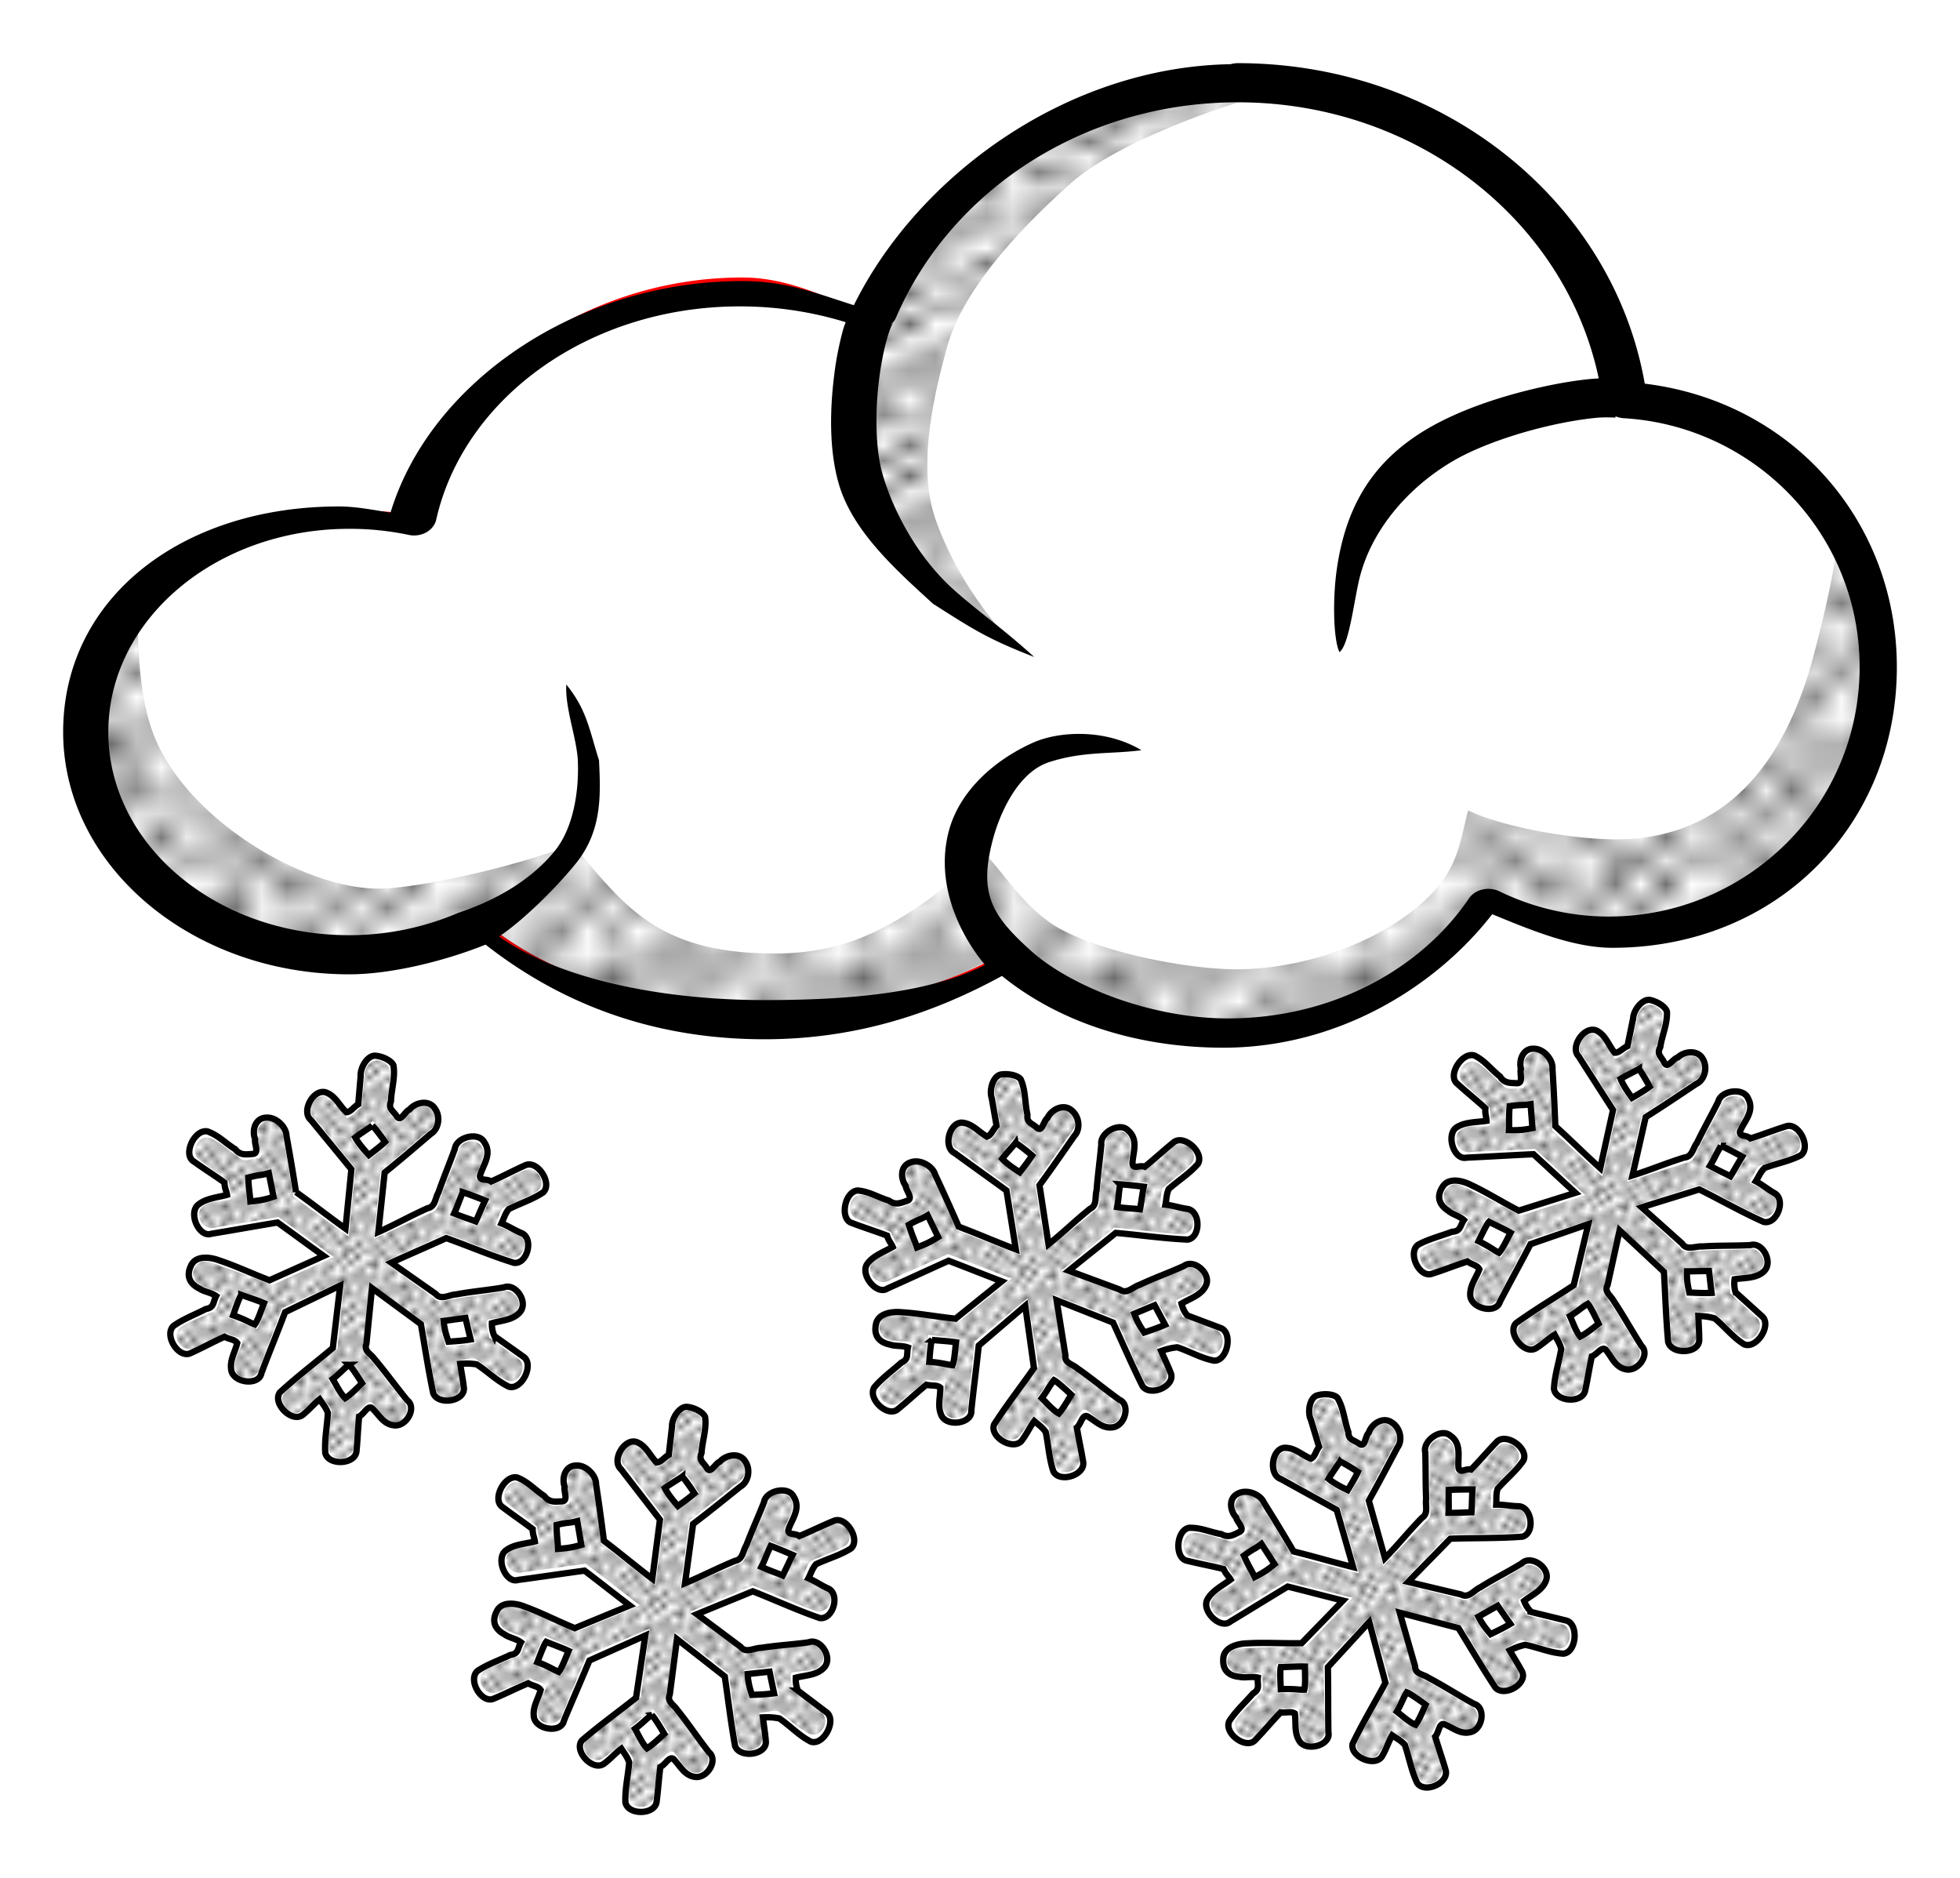 <svg xmlns="http://www.w3.org/2000/svg" xmlns:xlink="http://www.w3.org/1999/xlink" width="117.299" height="112.389" viewBox="0 0 109.968 105.365"><defs><pattern xlink:href="#c" id="j" patternTransform="matrix(.348 0 0 .348 -8.485 933.38)"/><pattern xlink:href="#a" id="h" patternTransform="matrix(.348 0 0 .348 -8.485 933.38)"/><pattern xlink:href="#a" id="f" patternTransform="matrix(1.407 0 0 1.314 -184.023 945.333)"/><pattern id="a" patternTransform="scale(10)" height="10" width="10" patternUnits="userSpaceOnUse"><circle r=".45" cy=".81" cx="2.567"/><circle r=".45" cy="2.33" cx="3.048"/><circle r=".45" cy="2.415" cx="4.418"/><circle r=".45" cy="3.029" cx="1.844"/><circle r=".45" cy="1.363" cx="6.08"/><circle r=".45" cy="4.413" cx="5.819"/><circle r=".45" cy="4.048" cx="4.305"/><circle r=".45" cy="3.045" cx="5.541"/><circle r=".45" cy="5.527" cx="4.785"/><circle r=".45" cy="5.184" cx="2.667"/><circle r=".45" cy="1.448" cx="7.965"/><circle r=".45" cy="5.049" cx="7.047"/><circle r=".45" cy=".895" cx="4.34"/><circle r=".45" cy=".34" cx="7.125"/><circle r=".45" cy="1.049" cx="9.553"/><circle r=".45" cy="2.689" cx="7.006"/><circle r=".45" cy="2.689" cx="8.909"/><circle r=".45" cy="4.407" cx="9.315"/><circle r=".45" cy="3.87" cx="7.82"/><circle r=".45" cy="5.948" cx="8.27"/><circle r=".45" cy="7.428" cx="7.973"/><circle r=".45" cy="8.072" cx="9.342"/><circle r=".45" cy="9.315" cx="8.206"/><circle r=".45" cy="9.475" cx="9.682"/><circle r=".45" cy="6.186" cx="9.688"/><circle r=".45" cy="6.296" cx="3.379"/><circle r=".45" cy="8.204" cx="2.871"/><circle r=".45" cy="8.719" cx="4.59"/><circle r=".45" cy="9.671" cx="3.181"/><circle r=".45" cy="7.315" cx="5.734"/><circle r=".45" cy="6.513" cx="6.707"/><circle r=".45" cy="9.67" cx="5.73"/><circle r=".45" cy="8.373" cx="6.535"/><circle r=".45" cy="7.154" cx="4.37"/><circle r=".45" cy="7.25" cx=".622"/><circle r=".45" cy="5.679" cx=".831"/><circle r=".45" cy="8.519" cx="1.257"/><circle r=".45" cy="6.877" cx="1.989"/><circle r=".45" cy="3.181" cx=".374"/><circle r=".45" cy="1.664" cx="1.166"/><circle r=".45" cy=".093" cx="1.151"/><circle r=".45" cy="10.093" cx="1.151"/><circle r=".45" cy="4.451" cx="1.302"/><circle r=".45" cy="3.763" cx="3.047"/></pattern><pattern xlink:href="#b" id="i" patternTransform="matrix(.348 0 0 .348 -8.485 933.38)"/><pattern id="b" patternTransform="scale(10)" height="10" width="10" patternUnits="userSpaceOnUse"><circle r=".45" cy=".81" cx="2.567"/><circle r=".45" cy="2.33" cx="3.048"/><circle r=".45" cy="2.415" cx="4.418"/><circle r=".45" cy="3.029" cx="1.844"/><circle r=".45" cy="1.363" cx="6.08"/><circle r=".45" cy="4.413" cx="5.819"/><circle r=".45" cy="4.048" cx="4.305"/><circle r=".45" cy="3.045" cx="5.541"/><circle r=".45" cy="5.527" cx="4.785"/><circle r=".45" cy="5.184" cx="2.667"/><circle r=".45" cy="1.448" cx="7.965"/><circle r=".45" cy="5.049" cx="7.047"/><circle r=".45" cy=".895" cx="4.34"/><circle r=".45" cy=".34" cx="7.125"/><circle r=".45" cy="1.049" cx="9.553"/><circle r=".45" cy="2.689" cx="7.006"/><circle r=".45" cy="2.689" cx="8.909"/><circle r=".45" cy="4.407" cx="9.315"/><circle r=".45" cy="3.87" cx="7.82"/><circle r=".45" cy="5.948" cx="8.27"/><circle r=".45" cy="7.428" cx="7.973"/><circle r=".45" cy="8.072" cx="9.342"/><circle r=".45" cy="9.315" cx="8.206"/><circle r=".45" cy="9.475" cx="9.682"/><circle r=".45" cy="6.186" cx="9.688"/><circle r=".45" cy="6.296" cx="3.379"/><circle r=".45" cy="8.204" cx="2.871"/><circle r=".45" cy="8.719" cx="4.59"/><circle r=".45" cy="9.671" cx="3.181"/><circle r=".45" cy="7.315" cx="5.734"/><circle r=".45" cy="6.513" cx="6.707"/><circle r=".45" cy="9.67" cx="5.73"/><circle r=".45" cy="8.373" cx="6.535"/><circle r=".45" cy="7.154" cx="4.37"/><circle r=".45" cy="7.25" cx=".622"/><circle r=".45" cy="5.679" cx=".831"/><circle r=".45" cy="8.519" cx="1.257"/><circle r=".45" cy="6.877" cx="1.989"/><circle r=".45" cy="3.181" cx=".374"/><circle r=".45" cy="1.664" cx="1.166"/><circle r=".45" cy=".093" cx="1.151"/><circle r=".45" cy="10.093" cx="1.151"/><circle r=".45" cy="4.451" cx="1.302"/><circle r=".45" cy="3.763" cx="3.047"/></pattern><pattern xlink:href="#a" id="g" patternTransform="matrix(1.439 0 0 .852 -2.5 940.219)"/><pattern id="c" patternTransform="scale(10)" height="10" width="10" patternUnits="userSpaceOnUse"><circle r=".45" cy=".81" cx="2.567"/><circle r=".45" cy="2.33" cx="3.048"/><circle r=".45" cy="2.415" cx="4.418"/><circle r=".45" cy="3.029" cx="1.844"/><circle r=".45" cy="1.363" cx="6.08"/><circle r=".45" cy="4.413" cx="5.819"/><circle r=".45" cy="4.048" cx="4.305"/><circle r=".45" cy="3.045" cx="5.541"/><circle r=".45" cy="5.527" cx="4.785"/><circle r=".45" cy="5.184" cx="2.667"/><circle r=".45" cy="1.448" cx="7.965"/><circle r=".45" cy="5.049" cx="7.047"/><circle r=".45" cy=".895" cx="4.34"/><circle r=".45" cy=".34" cx="7.125"/><circle r=".45" cy="1.049" cx="9.553"/><circle r=".45" cy="2.689" cx="7.006"/><circle r=".45" cy="2.689" cx="8.909"/><circle r=".45" cy="4.407" cx="9.315"/><circle r=".45" cy="3.87" cx="7.82"/><circle r=".45" cy="5.948" cx="8.27"/><circle r=".45" cy="7.428" cx="7.973"/><circle r=".45" cy="8.072" cx="9.342"/><circle r=".45" cy="9.315" cx="8.206"/><circle r=".45" cy="9.475" cx="9.682"/><circle r=".45" cy="6.186" cx="9.688"/><circle r=".45" cy="6.296" cx="3.379"/><circle r=".45" cy="8.204" cx="2.871"/><circle r=".45" cy="8.719" cx="4.59"/><circle r=".45" cy="9.671" cx="3.181"/><circle r=".45" cy="7.315" cx="5.734"/><circle r=".45" cy="6.513" cx="6.707"/><circle r=".45" cy="9.67" cx="5.73"/><circle r=".45" cy="8.373" cx="6.535"/><circle r=".45" cy="7.154" cx="4.37"/><circle r=".45" cy="7.25" cx=".622"/><circle r=".45" cy="5.679" cx=".831"/><circle r=".45" cy="8.519" cx="1.257"/><circle r=".45" cy="6.877" cx="1.989"/><circle r=".45" cy="3.181" cx=".374"/><circle r=".45" cy="1.664" cx="1.166"/><circle r=".45" cy=".093" cx="1.151"/><circle r=".45" cy="10.093" cx="1.151"/><circle r=".45" cy="4.451" cx="1.302"/><circle r=".45" cy="3.763" cx="3.047"/></pattern><pattern xlink:href="#d" id="k" patternTransform="matrix(.348 0 0 .348 -8.485 933.38)"/><pattern id="d" patternTransform="scale(10)" height="10" width="10" patternUnits="userSpaceOnUse"><circle r=".45" cy=".81" cx="2.567"/><circle r=".45" cy="2.33" cx="3.048"/><circle r=".45" cy="2.415" cx="4.418"/><circle r=".45" cy="3.029" cx="1.844"/><circle r=".45" cy="1.363" cx="6.08"/><circle r=".45" cy="4.413" cx="5.819"/><circle r=".45" cy="4.048" cx="4.305"/><circle r=".45" cy="3.045" cx="5.541"/><circle r=".45" cy="5.527" cx="4.785"/><circle r=".45" cy="5.184" cx="2.667"/><circle r=".45" cy="1.448" cx="7.965"/><circle r=".45" cy="5.049" cx="7.047"/><circle r=".45" cy=".895" cx="4.34"/><circle r=".45" cy=".34" cx="7.125"/><circle r=".45" cy="1.049" cx="9.553"/><circle r=".45" cy="2.689" cx="7.006"/><circle r=".45" cy="2.689" cx="8.909"/><circle r=".45" cy="4.407" cx="9.315"/><circle r=".45" cy="3.87" cx="7.82"/><circle r=".45" cy="5.948" cx="8.27"/><circle r=".45" cy="7.428" cx="7.973"/><circle r=".45" cy="8.072" cx="9.342"/><circle r=".45" cy="9.315" cx="8.206"/><circle r=".45" cy="9.475" cx="9.682"/><circle r=".45" cy="6.186" cx="9.688"/><circle r=".45" cy="6.296" cx="3.379"/><circle r=".45" cy="8.204" cx="2.871"/><circle r=".45" cy="8.719" cx="4.59"/><circle r=".45" cy="9.671" cx="3.181"/><circle r=".45" cy="7.315" cx="5.734"/><circle r=".45" cy="6.513" cx="6.707"/><circle r=".45" cy="9.67" cx="5.73"/><circle r=".45" cy="8.373" cx="6.535"/><circle r=".45" cy="7.154" cx="4.37"/><circle r=".45" cy="7.25" cx=".622"/><circle r=".45" cy="5.679" cx=".831"/><circle r=".45" cy="8.519" cx="1.257"/><circle r=".45" cy="6.877" cx="1.989"/><circle r=".45" cy="3.181" cx=".374"/><circle r=".45" cy="1.664" cx="1.166"/><circle r=".45" cy=".093" cx="1.151"/><circle r=".45" cy="10.093" cx="1.151"/><circle r=".45" cy="4.451" cx="1.302"/><circle r=".45" cy="3.763" cx="3.047"/></pattern><pattern xlink:href="#e" id="l" patternTransform="matrix(.348 0 0 .348 -8.485 933.38)"/><pattern id="e" patternTransform="scale(10)" height="10" width="10" patternUnits="userSpaceOnUse"><circle r=".45" cy=".81" cx="2.567"/><circle r=".45" cy="2.33" cx="3.048"/><circle r=".45" cy="2.415" cx="4.418"/><circle r=".45" cy="3.029" cx="1.844"/><circle r=".45" cy="1.363" cx="6.08"/><circle r=".45" cy="4.413" cx="5.819"/><circle r=".45" cy="4.048" cx="4.305"/><circle r=".45" cy="3.045" cx="5.541"/><circle r=".45" cy="5.527" cx="4.785"/><circle r=".45" cy="5.184" cx="2.667"/><circle r=".45" cy="1.448" cx="7.965"/><circle r=".45" cy="5.049" cx="7.047"/><circle r=".45" cy=".895" cx="4.34"/><circle r=".45" cy=".34" cx="7.125"/><circle r=".45" cy="1.049" cx="9.553"/><circle r=".45" cy="2.689" cx="7.006"/><circle r=".45" cy="2.689" cx="8.909"/><circle r=".45" cy="4.407" cx="9.315"/><circle r=".45" cy="3.87" cx="7.82"/><circle r=".45" cy="5.948" cx="8.27"/><circle r=".45" cy="7.428" cx="7.973"/><circle r=".45" cy="8.072" cx="9.342"/><circle r=".45" cy="9.315" cx="8.206"/><circle r=".45" cy="9.475" cx="9.682"/><circle r=".45" cy="6.186" cx="9.688"/><circle r=".45" cy="6.296" cx="3.379"/><circle r=".45" cy="8.204" cx="2.871"/><circle r=".45" cy="8.719" cx="4.59"/><circle r=".45" cy="9.671" cx="3.181"/><circle r=".45" cy="7.315" cx="5.734"/><circle r=".45" cy="6.513" cx="6.707"/><circle r=".45" cy="9.67" cx="5.73"/><circle r=".45" cy="8.373" cx="6.535"/><circle r=".45" cy="7.154" cx="4.37"/><circle r=".45" cy="7.25" cx=".622"/><circle r=".45" cy="5.679" cx=".831"/><circle r=".45" cy="8.519" cx="1.257"/><circle r=".45" cy="6.877" cx="1.989"/><circle r=".45" cy="3.181" cx=".374"/><circle r=".45" cy="1.664" cx="1.166"/><circle r=".45" cy=".093" cx="1.151"/><circle r=".45" cy="10.093" cx="1.151"/><circle r=".45" cy="4.451" cx="1.302"/><circle r=".45" cy="3.763" cx="3.047"/></pattern></defs><g stroke-width="3.188" fill="none" stroke="#000"><path d="M19.608 1051.142v24.643" transform="matrix(.443 0 0 .446 56.633 -448.866)"/><path transform="scale(.443 .446) rotate(45 1278.952 -349.062)" style="marker:none" color="#000" overflow="visible" stroke-linecap="round" d="M753.16 725.431h4.539v4.539h-4.539z"/><path d="M19.608 1040.428v5.357M25.877 1045.587l-3.788 3.788M13.25 1045.587l3.787 3.788" stroke-linecap="round" transform="matrix(.443 0 0 .446 56.633 -448.866)"/><path transform="scale(.443 -.446) rotate(45 -1151.18 657.531)" style="marker:none" color="#000" overflow="visible" stroke-linecap="round" d="M-751.496-779.289h4.539v4.539h-4.539z"/><path d="M19.652 1087.522v-5.357M25.921 1082.363l-3.788-3.788M13.294 1082.363l3.788-3.788" stroke-linecap="round" transform="matrix(.443 0 0 .446 56.633 -448.866)"/><path d="M8.46 1057.54l21.342 12.32" transform="matrix(.443 0 0 .446 56.633 -448.866)"/><path transform="scale(.443 .446) rotate(-15 -3759.032 -988.56)" style="marker:none" color="#000" overflow="visible" stroke-linecap="round" d="M-269.513 1019.72h4.539v4.539h-4.539z"/><path d="M-.818 1052.182l4.64 2.679M6.785 1049.333l1.386 5.174M.47 1060.268l5.175-1.386" stroke-linecap="round" transform="matrix(.443 0 0 .446 56.633 -448.866)"/><path transform="scale(-.443 .446) rotate(-75 -719.795 -420.039)" style="marker:none" color="#000" overflow="visible" stroke-linecap="round" d="M-1045.785 243.385h4.539v4.539h-4.539z"/><path d="M39.989 1075.69l-4.64-2.678M38.655 1067.682l-5.174 1.386M32.342 1078.618l-1.387-5.175" stroke-linecap="round" transform="matrix(.443 0 0 .446 56.633 -448.866)"/><path d="M30.71 1057.54L9.37 1069.86" transform="matrix(.443 0 0 .446 56.633 -448.866)"/><path transform="scale(-.443 .446) rotate(-15 -3886.804 -18.034)" style="marker:none" color="#000" overflow="visible" stroke-linecap="round" d="M-307.349 1009.582h4.539v4.539h-4.539z"/><path d="M39.989 1052.182l-4.64 2.679M32.386 1049.333L31 1054.507M38.7 1060.268l-5.175-1.386" stroke-linecap="round" transform="matrix(.443 0 0 .446 56.633 -448.866)"/><path transform="scale(.443 .446) rotate(-75 -592.023 -586.555)" style="marker:none" color="#000" overflow="visible" stroke-linecap="round" d="M-1035.647 281.221h4.539v4.539h-4.539z"/><path d="M-.818 1075.69l4.64-2.678M.516 1067.682l5.174 1.386M6.83 1078.618l1.386-5.175" stroke-linecap="round" transform="matrix(.443 0 0 .446 56.633 -448.866)"/></g><path d="M79.754 952.035c-6.465 0-12.249 4.905-14.5 10.956-1.617-.708-3.16-1.717-5.043-1.717-6.35 0-11.888 4.837-13.043 10.748-.814-.2-1.54-.175-2.418-.175-5.715 0-10.217 4.012-10.217 9.578s4.628 10.082 10.343 10.082c1.797 0 3.492-.45 4.965-1.235 2.541 2.526 6.671 4.174 11.333 4.174 3.754 0 7.156-1.068 9.668-2.803a11.794 11.794 0 008.528 3.632c4.347 0 8.148-2.352 10.218-5.863a9.691 9.691 0 004.731 1.251c5.926 0 10.728-5.452 10.728-12.178 0-6.477-4.459-11.765-10.081-12.148-.953-8.067-7.402-14.303-15.211-14.303z" fill="#fff" stroke="red" stroke-width=".266" stroke-linecap="round" stroke-linejoin="round" transform="matrix(1.429 0 0 1.239 -44.392 -1175.287)"/><path d="M69.45 3.543c-.138 0-.275.02-.405.058-9.201.152-17.55 6.267-21.139 13.52-2.184-.696-3.81-1.354-6.263-1.354-9.24 0-17.514 5.669-19.732 12.989-.93-.14-1.922-.346-2.892-.346-8.835 0-15.476 5.146-15.476 12.653 0 7.506 7.215 13.593 16.05 13.593 2.473 0 5.554-.818 7.65-1.666 3.942 3.086 9.04 5.309 15.648 5.309 5.254 0 9.588-1.513 13.325-3.552 3.255 2.634 7.645 4.025 12.429 4.025 6.272 0 11.796-3.272 15.078-7.487 1.963.8 4.471 1.883 6.737 1.883 9.247 0 15.965-6.89 15.965-15.748 0-8.183-5.883-14.894-14.144-15.898C90.51 11.372 81.011 3.543 69.45 3.543zm0 2.196c10.015 0 18.387 6.628 20.249 15.488-.153.013-.287.015-.455.032-.831.08-1.805.24-2.845.474-2.08.468-4.41 1.215-6.262 2.292-3.2 1.862-4.623 4.471-5.123 7.829-.256 1.716-.207 4.012.137 4.727.546-.39.818-2.903 1.128-4.152.69-2.782 2.813-5.153 5.268-6.581 1.467-.854 3.612-1.568 5.489-1.99.938-.211 1.814-.35 2.49-.416.676-.066 1.237.01 1.103-.03l.022-.055c.144.06.299.095.458.104 7.294.43 13.227 6.435 13.227 13.959 0 7.813-6.374 13.995-14.068 13.995-2.196 0-4.281-.513-6.144-1.414-.601-.29-1.36-.112-1.709.402-2.74 4.03-7.757 6.727-13.515 6.727-4.433 0-8.929-1.868-11.08-3.815-2.153-1.946-2.92-3.15-2.12-6.199.358-1.364 1.35-3.776 3.168-4.364 1.915-.618 3.394-.438 5.173-.666-2.007-1.213-4.623-1.077-6.08-.425-2.212.99-4.147 2.75-4.729 4.969-.808 3.078.743 5.961 2.033 7.499-3.222 1.63-7.82 1.972-12.374 1.972-5.711 0-11.494-1.156-14.895-3.563 1.177-.775 3.002-2.493 4.291-4.073 1.514-1.854 1.412-3.885 1.322-5.815-.55-1.74-.692-2.848-1.836-4.25-.074 1.326.573 2.97.646 4.23.073 1.555-.18 3.742-1.304 5.12-2.04 2.499-5.228 3.37-5.474 3.488a15.538 15.538 0 01-6.048 1.223c-7.5 0-13.515-5.109-13.515-11.398 0-6.29 6.014-11.398 13.515-11.398a16 16 0 013.337.341c.701.15 1.404-.24 1.544-.854 1.535-6.809 8.557-11.965 17.04-11.965 2.094 0 4.086.318 5.933.886-.042.127-.09.232-.13.37a17.434 17.434 0 00-.512 2.59c-.247 1.956-.293 4.23.26 6.122.775 2.653 3.202 4.813 5.285 6.716 2.304 1.467 3.063 1.964 5.677 2.985-1.778-1.618-3.328-2.69-4.64-3.888-1.891-1.74-3.249-4.24-3.865-6.35-.418-1.431-.424-3.562-.198-5.345.112-.891.278-1.703.45-2.297.085-.297.175-.54.245-.695.07-.154.175-.226.011-.084l-.02-.017c.113-.105.202-.227.26-.36 3.051-7.107 10.496-12.081 19.18-12.081z" style="line-height:normal;text-indent:0;text-align:start;text-decoration-line:none;text-decoration-style:solid;text-decoration-color:#000;text-transform:none;block-progression:tb;white-space:normal;isolation:auto;mix-blend-mode:normal;solid-color:#000;solid-opacity:1" color="#000" font-weight="400" font-family="sans-serif" overflow="visible"/><path d="M89.987 993.4c-2.421.07-6.599-.638-8.636-1.623-.499 1.998-.608 3.375-2.428 5.057-2.623 2.424-6.904 3.86-10.572 3.86-2.531 0-7.025-.82-9.64-2.138-2.327-1.173-3.456-3.488-4.91-4.797-1.339 1.966-1.995 2.604-3.895 3.808-2.347 1.487-4.509 2.24-7.474 2.24-6.663 0-8.484-2.797-11.351-6.149-2.105.973-8.307 2.51-10.876 2.51-4.275 0-10.94-4.014-12.662-8.802-.859-2.387-.807-5.398-.867-7.126-2.075 2.615-3.269 7.97-1.898 11.575 1.83 4.812 9.106 7.697 13.472 7.697 2.568 0 4.992-.56 7.097-1.532 3.633 3.13 9.538 5.173 16.2 5.173 5.367 0 10.229-1.324 13.82-3.474 3.086 2.78 7.405 4.502 12.19 4.502 6.214 0 11.647-2.914 14.606-7.266a15.528 15.528 0 006.762 1.552c4.896 0 12.273-3.068 14.462-8.659 1.598-4.08.822-10.635-1.32-13.794.102 1.077-.512 3.986-1.309 7.01-1.473 5.59-4.553 10.198-10.77 10.377z" fill="url(#f)" transform="translate(1.015 -946.32)"/><path d="M69.437 951.756s-7.266 2.076-10.404 4.871c-3.264 2.91-6.08 6.169-6.895 9.109-.652 2.357-1.752 6.618-.664 9.716 1.428 4.062 4.198 6.817 4.198 6.817s-2.681-1.114-4.864-3.208c-1.83-1.754-3.177-4.325-3.587-6.265-1.012-4.79 1.266-9.915 4.248-14.14 2.592-3.675 7.728-5.967 11.78-6.77 3.526-.698 6.188-.13 6.188-.13z" fill="url(#g)" fill-rule="evenodd" transform="translate(1.015 -946.32)"/><g color="#000" font-weight="400" font-family="sans-serif" fill-rule="evenodd"><path d="M20.234 60.379l-.134 1.565c-.277.168-.407.426-.67.449-.406-.396-.61-.93-1.173-1.122-.71-.18-1.37 1.106-.81 1.56.773.948 1.494 1.816 2.268 2.763l-.332 3.326c-1.065-.764-1.711-1.286-2.777-2.05a115.735 115.735 0 00-.534-3.154c-.004-.484-.575-1.076-1.156-1.017-.61.03-.788.72-.603 1.205-.052.28.259.792-.134.83-.382.022-.691.095-.983-.268-.566-.35-.925-.768-1.552-.997-.725-.146-1.408 1.296-.778 1.681.546.393 1.18.793 1.727 1.185.008.328.117.479.144.692-.545.153-1.233.194-1.669.6-.485.52.133 1.82.794 1.582 1.207-.197 2.505-.433 3.71-.63 1.065.764 1.526 1.112 2.59 1.876-1.184.534-1.856.83-3.04 1.364-.965-.363-1.89-.807-2.832-1.118-.477-.18-1.305-.305-1.577.305-.28.586-.065 1.013.489 1.288.264.177.621.198.924.41-.187.356-.097.645-.579.728-.572.296-1.298.574-1.817.953-.544.53.302 1.864.978 1.516.613-.277 1.278-.637 1.89-.913.284.155.562.14.712.355-.139.55-.453.999-.323 1.582.208.685 1.561.798 1.68.103.426-1.134.902-2.285 1.329-3.419l3.091-1.494-.415 3.504c-1.012.855-1.99 1.593-2.964 2.485-.448.598.633 1.71 1.25 1.286.371-.282.612-.6.975-.891.2.293.34.439.463.755-.039.744-.2 1.517-.145 2.259.181.723 1.687.642 1.749-.101.069-.68.083-1.276.15-1.956.282-.133.466-.62.718-.47.415.393.648.937 1.295.976.684.02 1.214-1.004.692-1.407-.618-.743-1.208-1.574-1.847-2.321-.206-.297-.614-.448-.45-.855l.312-3.119 2.743 2.019c.23 1.303.42 2.58.692 3.873.269.696 1.754.472 1.723-.272-.052-.482-.138-.892-.209-1.372.354-.026.59-.022.925.03.626.404 1.138.935 1.81 1.253.733.206 1.444-1.28.804-1.69l-1.62-1.151a1.651 1.651 0 01-.14-.722c.55-.164 1.265-.17 1.63-.696.375-.587-.344-1.572-.962-1.313-.914.159-1.75.22-2.677.393-.396.015-.838.349-1.141-.027l-2.498-1.754c1.193-.539 1.896-.838 3.09-1.377 1.255.45 2.53.993 3.8 1.388.747.084 1.118-1.348.438-1.664-.429-.177-.707-.38-1.14-.547.155-.321.193-.536.405-.803.666-.337 1.31-.525 1.93-.937.546-.509-.32-1.835-1.002-1.523-.629.28-1.284.629-1.912.911-.256-.177-.633-.016-.63-.31.13-.558.713-1.207.243-1.894-.325-.612-1.572-.288-1.653.373-.31.852-.614 1.573-.918 2.441-.196.331-.16.798-.614.89-1.095.494-1.665.841-2.76 1.336l.355-3.337c.88-.708 1.753-1.462 2.592-2.175.418-.248.572-.951.223-1.423-.335-.508-1.088-.341-1.416.06-.283.115-.509.763-.739.35-.207-.3-.47-.395-.307-.806.02-.666.256-1.364.14-2.022-.1-.248-.561-.494-1-.539-.44-.043-.875.653-.84 1.155zm.656 2.764c.155.143.516.629.716.915-.316.291-.61.506-.908.737-.25-.269-.587-.653-.765-.984.204-.166.877-.602.957-.668zm-5.545 3.995c-.48.157-.74.205-1.296.264-.04-.543-.087-.6-.122-1.342.71-.191.627-.098 1.155-.248zm10.625-.258c.3.098.824.298 1.247.467-.272.58-.389.894-.527 1.171-.346-.14-.6-.199-1.208-.447.25-.55.215-.564.488-1.191zm-12.432 5.754c.386.145.893.306 1.271.47-.163.42-.344.971-.513 1.193-.333-.12-.531-.28-1.215-.512.03-.08.32-.97.457-1.15zm12.866 2.505c-.488.076-.688.082-1.242.126-.096-.293-.22-.612-.274-1.163l1.227-.168zm-6.82 1.42c.172.16.54.732.731 1.037-.274.265-.64.64-.942.84-.282-.262-.512-.76-.708-1.077.447-.35.597-.567.92-.8z" style="line-height:normal;text-indent:0;text-align:start;text-decoration-line:none;text-decoration-style:solid;text-decoration-color:#000;text-transform:none;block-progression:tb;white-space:normal;isolation:auto;mix-blend-mode:normal;solid-color:#000;solid-opacity:1" overflow="visible" fill="#fff" stroke="#000" stroke-width=".354"/><path d="M28.668 1022.7c-.598-.01-.781.65-.7 1.135v1.563c-.252.19-.504.628-.756.676-.431-.347-.724-.934-1.288-1.067-.704-.107-1.07.909-.483 1.297.84.85 1.687 1.692 2.528 2.54v3.843l-3.319-1.926c-.277-1.07-.567-2.12-.865-3.156-.05-.472-.36-1.037-.917-.924-.587.088-.693.78-.468 1.235-.023.278.435.835.058.909-.368.059-.768.356-1.085.03-.582-.286-1.1-.746-1.729-.908-.716-.072-1.024 1.01-.377 1.326l1.702.988c.04.32.288.76.206 1.008-.513.203-1.176.157-1.559.596-.42.554.262 1.352.88 1.055l3.447-.932 3.313 1.926-3.285 1.908c-.971-.26-1.953-.539-2.896-.751-.48-.129-1.143-.43-1.476.126-.324.49.12 1.103.662 1.122.273.148.9.09.935.376-.147.366-.075.899-.534 1.027-.525.344-1.137.578-1.604.998-.475.57.3 1.443.922 1.037l1.7-.988c.29.125.794.126.96.321-.081.55-.45 1.105-.268 1.662.268.648 1.31.454 1.358-.236l.914-3.444 3.325-1.932v3.871c-.898.933-1.86 1.814-2.718 2.779-.376.626.5 1.368 1.056.895.332-.31.642-.645.966-.965.221.267.565.483.715.779.034.73-.07 1.479.056 2.197.245.688 1.373.484 1.361-.247.002-.67 0-1.34.001-2.01.26-.157.52-.736.78-.615.439.343.738 1.025 1.368 1 .666-.047.843-.99.298-1.332-.67-.665-1.257-1.332-1.948-2-.228-.269-.638-.463-.517-.877v-3.463l3.304 1.92c.348 1.25.634 2.52 1.023 3.756.327.653 1.422.312 1.32-.412-.097-.465-.241-.921-.356-1.383.34-.06.698-.252 1.028-.234.645.334 1.235.802 1.917 1.047.73.13 1.103-.977.443-1.315l-1.7-.988c-.009-.309-.373-.824-.142-.994.517-.213 1.252-.138 1.555-.686.307-.61-.442-1.24-1.016-.928-.87.244-1.696.406-2.577.666-.382.054-.8.378-1.13.042l-2.976-1.729 3.312-1.926c1.26.317 2.505.723 3.774.985.73.01.93-1.12.24-1.362-.431-.132-.871-.237-1.307-.36.12-.328.135-.736.316-1.017.612-.393 1.304-.683 1.864-1.145.48-.55-.25-1.434-.88-1.064-.582.335-1.162.674-1.743 1.01-.265-.148-.895-.084-.92-.37.073-.558.51-1.161.182-1.7-.375-.565-1.293-.236-1.308.416-.218.862-.486 1.638-.697 2.515-.157.342-.056.881-.487 1.015l-3.04 1.767v-3.832c.784-.777 1.537-1.554 2.28-2.331.381-.283.72-.833.337-1.26-.373-.462-1.022-.205-1.301.219-.264.139-.527.837-.79.457-.23-.274-.644-.47-.525-.888-.045-.651.095-1.334-.082-1.964a.71.71 0 00-.637-.378zm.01 3.4c.163.126.84.868 1.06 1.127-.278.315-.799.836-1.066 1.09-.268-.238-.91-.819-1.115-1.125.18-.181 1.05-1.02 1.12-1.091zm-4.922 4.915c-.451.2-1.02.38-1.554.492-.09-.526-.27-.881-.376-1.601.67-.256.964-.287 1.461-.485zm10.246-1.61c.301.066 1.214.298 1.64.421-.207.594-.44 1.279-.548 1.563-.348-.103-.967-.244-1.578-.427.188-.56.282-.918.486-1.557zm-11.854 6.89c.388.103 1.282.362 1.664.486-.117.426-.305 1.35-.447 1.582-.333-.084-.971-.309-1.656-.468.021-.08.324-1.411.44-1.6zm13.506 1.624c-.465.121-1.114.3-1.647.397-.121-.277-.393-1.005-.5-1.538l1.569-.406zm-6.926 1.682c.182.14.852.922 1.067 1.201-.24.285-.817.947-1.09 1.171-.299-.228-.893-.93-1.113-1.22.4-.384.846-.893 1.136-1.152z" style="line-height:normal;text-indent:0;text-align:start;text-decoration-line:none;text-decoration-style:solid;text-decoration-color:#000;text-transform:none;block-progression:tb;white-space:normal;isolation:auto;mix-blend-mode:normal;solid-color:#000;solid-opacity:1" overflow="visible" fill="url(#h)" transform="rotate(5.688 9719.446 466.406)"/></g><g color="#000" font-weight="400" font-family="sans-serif" fill-rule="evenodd"><path d="M55.644 61.609l.27 1.547c-.226.234-.287.516-.535.605-.493-.28-.827-.743-1.42-.786-.731.006-1.043 1.418-.386 1.715.989.72 1.907 1.375 2.896 2.094l.526 3.301c-1.225-.467-1.982-.808-3.207-1.275-.453-1.034-.85-1.919-1.32-2.915-.126-.467-.83-.893-1.376-.69-.582.185-.579.898-.277 1.32.021.284.452.7.082.836-.364.12-.644.268-1.019-.008-.636-.194-1.09-.507-1.754-.57-.738.043-1.032 1.612-.325 1.825.628.24 1.343.466 1.971.706.093.315.236.433.316.632-.488.287-1.143.501-1.461 1.005-.337.626.592 1.727 1.17 1.328 1.117-.498 2.312-1.056 3.429-1.554 1.223.468 1.757.688 2.98 1.156-1.008.817-1.582 1.275-2.59 2.092-1.027-.105-2.035-.299-3.025-.36-.507-.052-1.34.037-1.447.697-.123.637.195.995.8 1.12.3.104.651.034.998.161-.09.393.07.65-.375.852-.477.432-1.109.886-1.514 1.384-.391.65.767 1.726 1.332 1.217.522-.423 1.073-.94 1.595-1.364.314.078.579-.007.78.163.005.567-.185 1.08.089 1.611.375.61 1.713.375 1.65-.328.124-1.205.292-2.439.416-3.644l2.61-2.232.489 3.494c-.76 1.085-1.518 2.048-2.233 3.158-.281.692 1.047 1.493 1.536.926.287-.367.44-.736.716-1.11.267.232.44.338.64.612.151.73.192 1.519.435 2.221.359.654 1.794.192 1.665-.542-.106-.675-.245-1.255-.352-1.93.238-.2.292-.717.575-.637.5.274.864.741 1.5.614.667-.155.918-1.28.31-1.536-.786-.562-1.568-1.216-2.377-1.775-.274-.235-.707-.277-.65-.713l-.494-3.095 3.167 1.254c.553 1.202 1.063 2.389 1.655 3.57.437.604 1.816.01 1.597-.702-.173-.453-.36-.827-.551-1.274.335-.115.564-.17.902-.206.708.232 1.338.615 2.069.75.761.014 1.07-1.603.347-1.838l-1.859-.701a1.651 1.651 0 01-.32-.662c.49-.299 1.18-.487 1.4-1.088.213-.664-.733-1.433-1.265-1.025-.844.386-1.637.658-2.489 1.062-.379.115-.721.55-1.11.264l-2.862-1.06c1.017-.826 1.62-1.294 2.638-2.119 1.328.116 2.7.316 4.029.375.742-.108.737-1.588-.001-1.72-.46-.063-.78-.188-1.242-.24.069-.35.05-.567.188-.88.558-.494 1.133-.84 1.627-1.396.399-.632-.777-1.693-1.357-1.218-.536.431-1.08.935-1.616 1.367-.293-.105-.617.146-.689-.138-.015-.574.383-1.35-.246-1.895-.47-.508-1.594.122-1.504.782-.084.903-.194 1.677-.267 2.595-.105.37.048.812-.367 1.016-.933.757-1.396 1.237-2.329 1.994l-.506-3.317c.67-.909 1.323-1.86 1.953-2.763.341-.346.31-1.065-.146-1.433-.454-.406-1.139-.053-1.355.419-.244.183-.297.867-.625.526-.277-.238-.556-.262-.502-.701-.15-.65-.1-1.385-.38-1.99-.159-.215-.668-.336-1.104-.268-.435.07-.68.854-.519 1.331zm1.338 2.506c.186.1.66.477.925.702-.232.363-.46.645-.69.945-.31-.197-.733-.483-.99-.758.154-.211.694-.805.755-.89zm-4.345 5.275c-.426.274-.664.386-1.187.585-.176-.515-.236-.559-.46-1.267.639-.365.582-.254 1.055-.534zm10.209-2.954c.316.018.873.078 1.324.134-.114.631-.148.964-.211 1.267-.37-.048-.632-.04-1.281-.125.1-.595.063-.6.168-1.276zm-10.558 8.729c.41.042.942.068 1.349.131-.05.448-.086 1.027-.193 1.284-.352-.031-.585-.136-1.305-.186.009-.085.063-1.02.15-1.23zm13.08-.852c-.453.197-.644.254-1.17.437-.167-.258-.367-.536-.56-1.054l1.144-.476zm-6.234 3.108c.207.111.708.571.97.818-.197.325-.456.781-.696 1.051-.34-.18-.69-.605-.96-.86.344-.452.433-.701.686-1.009z" style="line-height:normal;text-indent:0;text-align:start;text-decoration-line:none;text-decoration-style:solid;text-decoration-color:#000;text-transform:none;block-progression:tb;white-space:normal;isolation:auto;mix-blend-mode:normal;solid-color:#000;solid-opacity:1" overflow="visible" fill="#fff" stroke="#000" stroke-width=".354"/><path d="M28.668 1022.7c-.598-.01-.781.65-.7 1.135v1.563c-.252.19-.504.628-.756.676-.431-.347-.724-.934-1.288-1.067-.704-.107-1.07.909-.483 1.297.84.85 1.687 1.692 2.528 2.54v3.843l-3.319-1.926c-.277-1.07-.567-2.12-.865-3.156-.05-.472-.36-1.037-.917-.924-.587.088-.693.78-.468 1.235-.023.278.435.835.058.909-.368.059-.768.356-1.085.03-.582-.286-1.1-.746-1.729-.908-.716-.072-1.024 1.01-.377 1.326l1.702.988c.04.32.288.76.206 1.008-.513.203-1.176.157-1.559.596-.42.554.262 1.352.88 1.055l3.447-.932 3.313 1.926-3.285 1.908c-.971-.26-1.953-.539-2.896-.751-.48-.129-1.143-.43-1.476.126-.324.49.12 1.103.662 1.122.273.148.9.09.935.376-.147.366-.075.899-.534 1.027-.525.344-1.137.578-1.604.998-.475.57.3 1.443.922 1.037l1.7-.988c.29.125.794.126.96.321-.081.55-.45 1.105-.268 1.662.268.648 1.31.454 1.358-.236l.914-3.444 3.325-1.932v3.871c-.898.933-1.86 1.814-2.718 2.779-.376.626.5 1.368 1.056.895.332-.31.642-.645.966-.965.221.267.565.483.715.779.034.73-.07 1.479.056 2.197.245.688 1.373.484 1.361-.247.002-.67 0-1.34.001-2.01.26-.157.52-.736.78-.615.439.343.738 1.025 1.368 1 .666-.047.843-.99.298-1.332-.67-.665-1.257-1.332-1.948-2-.228-.269-.638-.463-.517-.877v-3.463l3.304 1.92c.348 1.25.634 2.52 1.023 3.756.327.653 1.422.312 1.32-.412-.097-.465-.241-.921-.356-1.383.34-.06.698-.252 1.028-.234.645.334 1.235.802 1.917 1.047.73.13 1.103-.977.443-1.315l-1.7-.988c-.009-.309-.373-.824-.142-.994.517-.213 1.252-.138 1.555-.686.307-.61-.442-1.24-1.016-.928-.87.244-1.696.406-2.577.666-.382.054-.8.378-1.13.042l-2.976-1.729 3.312-1.926c1.26.317 2.505.723 3.774.985.73.01.93-1.12.24-1.362-.431-.132-.871-.237-1.307-.36.12-.328.135-.736.316-1.017.612-.393 1.304-.683 1.864-1.145.48-.55-.25-1.434-.88-1.064-.582.335-1.162.674-1.743 1.01-.265-.148-.895-.084-.92-.37.073-.558.51-1.161.182-1.7-.375-.565-1.293-.236-1.308.416-.218.862-.486 1.638-.697 2.515-.157.342-.056.881-.487 1.015l-3.04 1.767v-3.832c.784-.777 1.537-1.554 2.28-2.331.381-.283.72-.833.337-1.26-.373-.462-1.022-.205-1.301.219-.264.139-.527.837-.79.457-.23-.274-.644-.47-.525-.888-.045-.651.095-1.334-.082-1.964a.71.71 0 00-.637-.378zm.01 3.4c.163.126.84.868 1.06 1.127-.278.315-.799.836-1.066 1.09-.268-.238-.91-.819-1.115-1.125.18-.181 1.05-1.02 1.12-1.091zm-4.922 4.915c-.451.2-1.02.38-1.554.492-.09-.526-.27-.881-.376-1.601.67-.256.964-.287 1.461-.485zm10.246-1.61c.301.066 1.214.298 1.64.421-.207.594-.44 1.279-.548 1.563-.348-.103-.967-.244-1.578-.427.188-.56.282-.918.486-1.557zm-11.854 6.89c.388.103 1.282.362 1.664.486-.117.426-.305 1.35-.447 1.582-.333-.084-.971-.309-1.656-.468.021-.08.324-1.411.44-1.6zm13.506 1.624c-.465.121-1.114.3-1.647.397-.121-.277-.393-1.005-.5-1.538l1.569-.406zm-6.926 1.682c.182.14.852.922 1.067 1.201-.24.285-.817.947-1.09 1.171-.299-.228-.893-.93-1.113-1.22.4-.384.846-.893 1.136-1.152z" style="line-height:normal;text-indent:0;text-align:start;text-decoration-line:none;text-decoration-style:solid;text-decoration-color:#000;text-transform:none;block-progression:tb;white-space:normal;isolation:auto;mix-blend-mode:normal;solid-color:#000;solid-opacity:1" overflow="visible" fill="url(#i)" transform="rotate(-9.057 -6032.24 366.55)"/></g><g color="#000" font-weight="400" font-family="sans-serif" fill-rule="evenodd"><path d="M91.625 57.147l-.316 1.54c-.295.134-.454.375-.718.367-.356-.44-.497-.994-1.034-1.251-.683-.262-1.489.938-.986 1.455.656 1.031 1.271 1.978 1.929 3.008l-.717 3.265c-.97-.883-1.55-1.477-2.52-2.36-.043-1.128-.09-2.097-.161-3.195.052-.481-.446-1.135-1.03-1.145-.608-.042-.866.623-.74 1.126-.084.272.165.817-.23.808-.382-.022-.697.014-.944-.38-.521-.413-.829-.87-1.425-1.171-.703-.23-1.55 1.122-.97 1.579.497.453 1.08.925 1.577 1.378-.03.327.06.49.063.704-.56.089-1.247.048-1.728.4-.542.46-.08 1.824.605 1.665 1.22-.055 2.537-.138 3.758-.192.967.882 1.385 1.282 2.352 2.165-1.238.392-1.94.608-3.177 1-.917-.473-1.784-1.022-2.683-1.442-.453-.233-1.26-.455-1.602.12-.347.548-.183.997.335 1.335.242.207.594.27.87.515-.227.332-.172.63-.66.656-.602.227-1.356.419-1.916.734-.601.462.083 1.887.795 1.62.64-.203 1.343-.483 1.983-.686.264.188.542.205.666.436-.202.53-.566.939-.506 1.533.127.705 1.458.975 1.656.298.557-1.076 1.164-2.163 1.72-3.24l3.244-1.122-.821 3.43c-1.105.732-2.162 1.351-3.234 2.123-.514.541.43 1.772 1.091 1.423.402-.236.678-.524 1.073-.771.164.314.286.476.372.804-.126.734-.377 1.484-.408 2.226.095.74 1.6.835 1.748.105.148-.667.231-1.258.378-1.925.295-.1.534-.561.768-.383.366.439.534 1.006 1.171 1.12.678.1 1.323-.855.852-1.316-.527-.81-1.016-1.705-1.563-2.522-.17-.318-.558-.516-.346-.901l.673-3.061 2.489 2.325c.075 1.321.115 2.612.235 3.928.185.722 1.686.674 1.743-.07.004-.484-.033-.9-.048-1.386.355.015.588.047.916.137.574.475 1.02 1.062 1.65 1.456.704.29 1.584-1.101.996-1.584l-1.473-1.333a1.651 1.651 0 01-.055-.733c.565-.098 1.275-.021 1.7-.5.44-.54-.159-1.602-.803-1.417-.926.05-1.764.013-2.705.078-.394-.032-.872.248-1.13-.16l-2.276-2.034c1.249-.396 1.982-.611 3.23-1.007 1.194.593 2.398 1.282 3.613 1.822.731.171 1.267-1.208.628-1.6-.404-.227-.658-.46-1.068-.678.192-.3.254-.51.497-.75.7-.257 1.362-.368 2.025-.705.602-.442-.104-1.86-.817-1.63-.657.206-1.348.475-2.005.682-.234-.205-.627-.09-.59-.381.195-.54.85-1.116.463-1.853-.252-.646-1.528-.47-1.685.177-.408.81-.794 1.49-1.197 2.318-.233.305-.253.773-.714.812-1.145.363-1.751.64-2.897 1.004l.742-3.272c.956-.602 1.912-1.248 2.829-1.858.444-.198.678-.878.387-1.388-.273-.543-1.04-.465-1.414-.105-.294.08-.593.699-.774.262-.17-.323-.421-.448-.21-.837.098-.659.413-1.325.374-1.992-.07-.258-.5-.556-.93-.652-.43-.094-.945.546-.97 1.049zm.329 2.822c.137.161.439.685.604.993-.348.252-.664.432-.988.626-.217-.296-.506-.717-.644-1.067.22-.14.94-.495 1.028-.552zm-5.974 3.32c-.496.1-.759.118-1.318.112.024-.544-.016-.607.036-1.348.727-.106.634-.024 1.176-.111zm10.582.985c.288.133.784.392 1.184.61-.337.545-.49.842-.66 1.101-.327-.18-.573-.268-1.147-.585.312-.517.279-.535.623-1.126zm-13.018 4.263c.366.19.851.408 1.207.616-.21.398-.455.924-.65 1.124-.315-.158-.494-.34-1.145-.65.039-.076.43-.926.588-1.09zm12.485 3.99c-.494.019-.692.002-1.248-.02-.062-.302-.147-.633-.137-1.187l1.24-.023zm-6.939.614c.152.179.45.79.605 1.116-.303.23-.711.56-1.033.723-.25-.292-.42-.815-.578-1.151.485-.295.659-.494 1.006-.688z" style="line-height:normal;text-indent:0;text-align:start;text-decoration-line:none;text-decoration-style:solid;text-decoration-color:#000;text-transform:none;block-progression:tb;white-space:normal;isolation:auto;mix-blend-mode:normal;solid-color:#000;solid-opacity:1" overflow="visible" fill="#fff" stroke="#000" stroke-width=".354"/><path d="M28.668 1022.7c-.598-.01-.781.65-.7 1.135v1.563c-.252.19-.504.628-.756.676-.431-.347-.724-.934-1.288-1.067-.704-.107-1.07.909-.483 1.297.84.85 1.687 1.692 2.528 2.54v3.843l-3.319-1.926c-.277-1.07-.567-2.12-.865-3.156-.05-.472-.36-1.037-.917-.924-.587.088-.693.78-.468 1.235-.023.278.435.835.058.909-.368.059-.768.356-1.085.03-.582-.286-1.1-.746-1.729-.908-.716-.072-1.024 1.01-.377 1.326l1.702.988c.04.32.288.76.206 1.008-.513.203-1.176.157-1.559.596-.42.554.262 1.352.88 1.055l3.447-.932 3.313 1.926-3.285 1.908c-.971-.26-1.953-.539-2.896-.751-.48-.129-1.143-.43-1.476.126-.324.49.12 1.103.662 1.122.273.148.9.09.935.376-.147.366-.075.899-.534 1.027-.525.344-1.137.578-1.604.998-.475.57.3 1.443.922 1.037l1.7-.988c.29.125.794.126.96.321-.081.55-.45 1.105-.268 1.662.268.648 1.31.454 1.358-.236l.914-3.444 3.325-1.932v3.871c-.898.933-1.86 1.814-2.718 2.779-.376.626.5 1.368 1.056.895.332-.31.642-.645.966-.965.221.267.565.483.715.779.034.73-.07 1.479.056 2.197.245.688 1.373.484 1.361-.247.002-.67 0-1.34.001-2.01.26-.157.52-.736.78-.615.439.343.738 1.025 1.368 1 .666-.047.843-.99.298-1.332-.67-.665-1.257-1.332-1.948-2-.228-.269-.638-.463-.517-.877v-3.463l3.304 1.92c.348 1.25.634 2.52 1.023 3.756.327.653 1.422.312 1.32-.412-.097-.465-.241-.921-.356-1.383.34-.06.698-.252 1.028-.234.645.334 1.235.802 1.917 1.047.73.13 1.103-.977.443-1.315l-1.7-.988c-.009-.309-.373-.824-.142-.994.517-.213 1.252-.138 1.555-.686.307-.61-.442-1.24-1.016-.928-.87.244-1.696.406-2.577.666-.382.054-.8.378-1.13.042l-2.976-1.729 3.312-1.926c1.26.317 2.505.723 3.774.985.73.01.93-1.12.24-1.362-.431-.132-.871-.237-1.307-.36.12-.328.135-.736.316-1.017.612-.393 1.304-.683 1.864-1.145.48-.55-.25-1.434-.88-1.064-.582.335-1.162.674-1.743 1.01-.265-.148-.895-.084-.92-.37.073-.558.51-1.161.182-1.7-.375-.565-1.293-.236-1.308.416-.218.862-.486 1.638-.697 2.515-.157.342-.056.881-.487 1.015l-3.04 1.767v-3.832c.784-.777 1.537-1.554 2.28-2.331.381-.283.72-.833.337-1.26-.373-.462-1.022-.205-1.301.219-.264.139-.527.837-.79.457-.23-.274-.644-.47-.525-.888-.045-.651.095-1.334-.082-1.964a.71.71 0 00-.637-.378zm.01 3.4c.163.126.84.868 1.06 1.127-.278.315-.799.836-1.066 1.09-.268-.238-.91-.819-1.115-1.125.18-.181 1.05-1.02 1.12-1.091zm-4.922 4.915c-.451.2-1.02.38-1.554.492-.09-.526-.27-.881-.376-1.601.67-.256.964-.287 1.461-.485zm10.246-1.61c.301.066 1.214.298 1.64.421-.207.594-.44 1.279-.548 1.563-.348-.103-.967-.244-1.578-.427.188-.56.282-.918.486-1.557zm-11.854 6.89c.388.103 1.282.362 1.664.486-.117.426-.305 1.35-.447 1.582-.333-.084-.971-.309-1.656-.468.021-.08.324-1.411.44-1.6zm13.506 1.624c-.465.121-1.114.3-1.647.397-.121-.277-.393-1.005-.5-1.538l1.569-.406zm-6.926 1.682c.182.14.852.922 1.067 1.201-.24.285-.817.947-1.09 1.171-.299-.228-.893-.93-1.113-1.22.4-.384.846-.893 1.136-1.152z" style="line-height:normal;text-indent:0;text-align:start;text-decoration-line:none;text-decoration-style:solid;text-decoration-color:#000;text-transform:none;block-progression:tb;white-space:normal;isolation:auto;mix-blend-mode:normal;solid-color:#000;solid-opacity:1" overflow="visible" fill="url(#j)" transform="rotate(12.394 4510.378 834.554)"/></g><g color="#000" font-weight="400" font-family="sans-serif" fill-rule="evenodd"><path d="M37.702 80.051l-.18 1.561c-.282.16-.42.414-.684.429-.393-.408-.582-.947-1.139-1.156-.703-.202-1.402 1.064-.856 1.535.744.97 1.44 1.86 2.184 2.829l-.43 3.315c-1.043-.796-1.672-1.337-2.715-2.132-.142-1.12-.272-2.081-.44-3.169.011-.484-.542-1.092-1.125-1.051-.61.011-.809.696-.639 1.187-.06.278.236.8-.158.824-.383.012-.694.076-.975-.295-.555-.367-.901-.796-1.521-1.043-.72-.169-1.446 1.252-.828 1.657.534.408 1.156.827 1.69 1.236 0 .328.103.482.124.695-.55.137-1.238.157-1.686.55-.5.505.079 1.824.747 1.605 1.211-.16 2.516-.358 3.727-.519 1.04.795 1.491 1.157 2.532 1.953-1.2.498-1.88.774-3.078 1.272-.955-.39-1.866-.862-2.799-1.202-.47-.193-1.295-.344-1.584.258-.299.577-.096 1.01.45 1.302.258.185.614.217.911.437-.198.35-.117.642-.6.71-.58.28-1.315.536-1.845.899-.56.513.246 1.872.933 1.545.62-.258 1.295-.599 1.915-.857.28.164.558.157.702.377-.156.546-.483.984-.37 1.57.187.692 1.536.846 1.675.154.46-1.12.97-2.257 1.43-3.377l3.136-1.402-.52 3.49c-1.037.825-2.036 1.534-3.037 2.396-.465.584.582 1.728 1.212 1.323.379-.27.63-.582 1-.862.191.299.327.45.441.768-.061.743-.246 1.511-.212 2.254.159.729 1.667.692 1.75-.048.09-.678.121-1.273.21-1.95.285-.126.483-.606.731-.449.403.405.62.956 1.265 1.013.684.04 1.243-.966.733-1.385-.595-.761-1.16-1.61-1.777-2.375-.197-.303-.6-.466-.423-.868l.404-3.108 2.682 2.1c.19 1.309.343 2.591.576 3.892.248.703 1.739.524 1.73-.221-.037-.484-.11-.895-.167-1.378.354-.015.59-.004.923.058.614.422 1.11.969 1.772 1.306.726.228 1.481-1.235.854-1.665l-1.584-1.2a1.651 1.651 0 01-.12-.725c.555-.147 1.27-.132 1.65-.646.393-.576-.297-1.582-.922-1.342-.919.131-1.756.167-2.688.314-.396.003-.847.323-1.14-.062l-2.444-1.827c1.21-.504 1.92-.782 3.13-1.285 1.241.487 2.5 1.068 3.758 1.501.743.107 1.157-1.314.486-1.65-.423-.19-.695-.4-1.122-.581.164-.317.208-.53.429-.791.675-.317 1.325-.485 1.956-.878.56-.493-.266-1.844-.956-1.553-.637.262-1.302.59-1.938.854-.251-.184-.633-.035-.621-.328.148-.555.749-1.186.3-1.887-.307-.62-1.563-.335-1.664.323-.335.843-.66 1.554-.99 2.414-.206.324-.184.792-.64.87-1.11.462-1.69.792-2.799 1.253l.454-3.324c.9-.682 1.796-1.41 2.656-2.097.425-.236.6-.934.266-1.416-.32-.517-1.078-.373-1.418.018-.286.106-.53.748-.749.328-.198-.307-.458-.41-.282-.815.04-.665.296-1.356.199-2.017-.092-.25-.546-.51-.983-.568-.437-.057-.894.626-.875 1.129zm.574 2.783c.15.148.496.644.687.936-.324.282-.623.488-.93.71-.24-.276-.566-.67-.734-1.007.208-.16.894-.575.977-.639zm-5.662 3.828c-.486.142-.746.183-1.304.225-.023-.544-.069-.603-.082-1.345.716-.17.63-.079 1.162-.213zm10.627.059c.298.107.815.322 1.233.504-.29.572-.415.882-.562 1.155-.341-.15-.594-.217-1.193-.483.265-.542.23-.557.522-1.176zm-12.597 5.381c.381.156.883.332 1.256.508-.176.415-.373.96-.549 1.176-.329-.129-.522-.296-1.199-.548.033-.078.35-.96.492-1.136zm12.785 2.887c-.49.062-.69.062-1.245.089-.088-.295-.201-.618-.24-1.17l1.232-.132zm-6.86 1.216c.168.165.518.748.7 1.059-.282.256-.659.62-.966.81-.275-.269-.49-.775-.676-1.096.458-.336.613-.55.943-.773z" style="line-height:normal;text-indent:0;text-align:start;text-decoration-line:none;text-decoration-style:solid;text-decoration-color:#000;text-transform:none;block-progression:tb;white-space:normal;isolation:auto;mix-blend-mode:normal;solid-color:#000;solid-opacity:1" overflow="visible" fill="#fff" stroke="#000" stroke-width=".354"/><path d="M28.668 1022.7c-.598-.01-.781.65-.7 1.135v1.563c-.252.19-.504.628-.756.676-.431-.347-.724-.934-1.288-1.067-.704-.107-1.07.909-.483 1.297.84.85 1.687 1.692 2.528 2.54v3.843l-3.319-1.926c-.277-1.07-.567-2.12-.865-3.156-.05-.472-.36-1.037-.917-.924-.587.088-.693.78-.468 1.235-.023.278.435.835.058.909-.368.059-.768.356-1.085.03-.582-.286-1.1-.746-1.729-.908-.716-.072-1.024 1.01-.377 1.326l1.702.988c.04.32.288.76.206 1.008-.513.203-1.176.157-1.559.596-.42.554.262 1.352.88 1.055l3.447-.932 3.313 1.926-3.285 1.908c-.971-.26-1.953-.539-2.896-.751-.48-.129-1.143-.43-1.476.126-.324.49.12 1.103.662 1.122.273.148.9.09.935.376-.147.366-.075.899-.534 1.027-.525.344-1.137.578-1.604.998-.475.57.3 1.443.922 1.037l1.7-.988c.29.125.794.126.96.321-.081.55-.45 1.105-.268 1.662.268.648 1.31.454 1.358-.236l.914-3.444 3.325-1.932v3.871c-.898.933-1.86 1.814-2.718 2.779-.376.626.5 1.368 1.056.895.332-.31.642-.645.966-.965.221.267.565.483.715.779.034.73-.07 1.479.056 2.197.245.688 1.373.484 1.361-.247.002-.67 0-1.34.001-2.01.26-.157.52-.736.78-.615.439.343.738 1.025 1.368 1 .666-.047.843-.99.298-1.332-.67-.665-1.257-1.332-1.948-2-.228-.269-.638-.463-.517-.877v-3.463l3.304 1.92c.348 1.25.634 2.52 1.023 3.756.327.653 1.422.312 1.32-.412-.097-.465-.241-.921-.356-1.383.34-.06.698-.252 1.028-.234.645.334 1.235.802 1.917 1.047.73.13 1.103-.977.443-1.315l-1.7-.988c-.009-.309-.373-.824-.142-.994.517-.213 1.252-.138 1.555-.686.307-.61-.442-1.24-1.016-.928-.87.244-1.696.406-2.577.666-.382.054-.8.378-1.13.042l-2.976-1.729 3.312-1.926c1.26.317 2.505.723 3.774.985.73.01.93-1.12.24-1.362-.431-.132-.871-.237-1.307-.36.12-.328.135-.736.316-1.017.612-.393 1.304-.683 1.864-1.145.48-.55-.25-1.434-.88-1.064-.582.335-1.162.674-1.743 1.01-.265-.148-.895-.084-.92-.37.073-.558.51-1.161.182-1.7-.375-.565-1.293-.236-1.308.416-.218.862-.486 1.638-.697 2.515-.157.342-.056.881-.487 1.015l-3.04 1.767v-3.832c.784-.777 1.537-1.554 2.28-2.331.381-.283.72-.833.337-1.26-.373-.462-1.022-.205-1.301.219-.264.139-.527.837-.79.457-.23-.274-.644-.47-.525-.888-.045-.651.095-1.334-.082-1.964a.71.71 0 00-.637-.378zm.01 3.4c.163.126.84.868 1.06 1.127-.278.315-.799.836-1.066 1.09-.268-.238-.91-.819-1.115-1.125.18-.181 1.05-1.02 1.12-1.091zm-4.922 4.915c-.451.2-1.02.38-1.554.492-.09-.526-.27-.881-.376-1.601.67-.256.964-.287 1.461-.485zm10.246-1.61c.301.066 1.214.298 1.64.421-.207.594-.44 1.279-.548 1.563-.348-.103-.967-.244-1.578-.427.188-.56.282-.918.486-1.557zm-11.854 6.89c.388.103 1.282.362 1.664.486-.117.426-.305 1.35-.447 1.582-.333-.084-.971-.309-1.656-.468.021-.08.324-1.411.44-1.6zm13.506 1.624c-.465.121-1.114.3-1.647.397-.121-.277-.393-1.005-.5-1.538l1.569-.406zm-6.926 1.682c.182.14.852.922 1.067 1.201-.24.285-.817.947-1.09 1.171-.299-.228-.893-.93-1.113-1.22.4-.384.846-.893 1.136-1.152z" style="line-height:normal;text-indent:0;text-align:start;text-decoration-line:none;text-decoration-style:solid;text-decoration-color:#000;text-transform:none;block-progression:tb;white-space:normal;isolation:auto;mix-blend-mode:normal;solid-color:#000;solid-opacity:1" overflow="visible" fill="url(#k)" transform="rotate(7.398 7331.39 628.858)"/></g><g color="#000" font-weight="400" font-family="sans-serif" fill-rule="evenodd"><path d="M73.553 79.659l.454 1.504c-.195.259-.221.547-.457.665-.523-.218-.91-.638-1.505-.61-.725.095-.863 1.534-.175 1.75 1.067.595 2.059 1.135 3.127 1.729l.921 3.213c-1.272-.316-2.065-.563-3.338-.879-.574-.97-1.076-1.801-1.662-2.733-.182-.448-.931-.787-1.45-.518-.555.253-.465.96-.115 1.343.055.28.534.64.182.82-.346.163-.606.344-1.012.115-.655-.116-1.143-.372-1.81-.353-.728.132-.83 1.724-.102 1.85.652.162 1.39.3 2.042.463.13.301.286.401.39.589-.45.344-1.074.636-1.329 1.174-.259.662.796 1.643 1.323 1.177 1.048-.63 2.167-1.328 3.215-1.957 1.27.317 1.828.47 3.098.787-.902.934-1.417 1.457-2.32 2.39-1.03.02-2.054-.05-3.045.008-.51.01-1.325.199-1.352.866-.045.648.314.965.93 1.016.31.067.65-.045 1.01.04-.042.4.148.635-.269.89-.422.487-.994 1.013-1.337 1.557-.309.693.97 1.62 1.47 1.048.467-.484.952-1.064 1.418-1.547.322.04.574-.078.794.067.074.563-.052 1.095.283 1.589.447.56 1.747.165 1.6-.525-.023-1.212-.006-2.457-.029-3.668l2.32-2.53.91 3.409c-.625 1.168-1.26 2.215-1.836 3.404-.195.721 1.22 1.355 1.637.733.24-.398.347-.783.577-1.188.293.198.478.282.709.53.238.706.374 1.485.7 2.153.435.605 1.804-.027 1.587-.74-.187-.657-.394-1.216-.582-1.873.212-.228.203-.747.493-.702.53.212.948.632 1.563.429.644-.235.757-1.382.123-1.563-.848-.463-1.704-1.017-2.574-1.475-.3-.2-.736-.19-.733-.629l-.863-3.012 3.295.862c.695 1.126 1.344 2.243 2.074 3.343.507.548 1.805-.209 1.501-.89-.227-.428-.458-.777-.701-1.197.319-.155.54-.238.87-.314.731.144 1.403.449 2.145.495.757-.079.869-1.721.123-1.866l-1.93-.472a1.651 1.651 0 01-.398-.619c.45-.355 1.112-.625 1.258-1.249.131-.684-.901-1.333-1.38-.865-.79.486-1.545.851-2.342 1.355-.362.16-.65.634-1.07.397l-2.97-.707c.91-.942 1.453-1.48 2.363-2.422 1.333-.046 2.719-.012 4.045-.114.724-.198.54-1.666-.209-1.708-.464-.007-.797-.092-1.261-.088.025-.355-.02-.569.08-.896.494-.558 1.023-.972 1.447-1.583.319-.675-.977-1.587-1.495-1.045-.48.493-.96 1.059-1.439 1.553-.304-.07-.595.22-.7-.055-.085-.567.216-1.385-.474-1.85-.529-.448-1.567.313-1.398.957.026.907.01 1.689.048 2.608-.059.38.146.8-.24 1.054-.836.864-1.237 1.397-2.072 2.26l-.904-3.23c.556-.984 1.09-2.007 1.606-2.98.296-.385.18-1.095-.32-1.405-.498-.347-1.136.085-1.293.58-.22.21-.19.897-.557.598-.303-.203-.583-.194-.583-.636-.227-.626-.266-1.362-.618-1.93-.184-.194-.703-.252-1.128-.131-.424.121-.572.93-.354 1.383zm1.631 2.326c.197.076.712.394 1.003.586-.186.387-.379.696-.571 1.02-.331-.157-.786-.39-1.074-.632.127-.229.592-.883.642-.974zm-3.676 5.761c-.39.324-.612.464-1.108.725-.237-.49-.302-.526-.609-1.202.59-.44.547-.323.982-.658zm9.777-4.165c.316-.02.876-.028 1.331-.027-.038.64-.03.974-.057 1.283-.373-.003-.631.037-1.287.03.028-.602-.009-.603.013-1.286zm-9.425 9.94c.412-.008.942-.046 1.354-.032.004.45.039 1.03-.036 1.297-.353.012-.597-.064-1.318-.027-.001-.085-.06-1.019 0-1.238zm12.88-2.426c-.425.25-.608.33-1.107.576-.198-.237-.43-.488-.685-.98l1.079-.61zm-5.812 3.839c.219.085.772.481 1.062.694-.157.347-.359.831-.565 1.128-.359-.139-.757-.517-1.056-.739.287-.49.345-.747.559-1.083z" style="line-height:normal;text-indent:0;text-align:start;text-decoration-line:none;text-decoration-style:solid;text-decoration-color:#000;text-transform:none;block-progression:tb;white-space:normal;isolation:auto;mix-blend-mode:normal;solid-color:#000;solid-opacity:1" overflow="visible" fill="#fff" stroke="#000" stroke-width=".354"/><path d="M28.668 1022.7c-.598-.01-.781.65-.7 1.135v1.563c-.252.19-.504.628-.756.676-.431-.347-.724-.934-1.288-1.067-.704-.107-1.07.909-.483 1.297.84.85 1.687 1.692 2.528 2.54v3.843l-3.319-1.926c-.277-1.07-.567-2.12-.865-3.156-.05-.472-.36-1.037-.917-.924-.587.088-.693.78-.468 1.235-.023.278.435.835.058.909-.368.059-.768.356-1.085.03-.582-.286-1.1-.746-1.729-.908-.716-.072-1.024 1.01-.377 1.326l1.702.988c.04.32.288.76.206 1.008-.513.203-1.176.157-1.559.596-.42.554.262 1.352.88 1.055l3.447-.932 3.313 1.926-3.285 1.908c-.971-.26-1.953-.539-2.896-.751-.48-.129-1.143-.43-1.476.126-.324.49.12 1.103.662 1.122.273.148.9.09.935.376-.147.366-.075.899-.534 1.027-.525.344-1.137.578-1.604.998-.475.57.3 1.443.922 1.037l1.7-.988c.29.125.794.126.96.321-.081.55-.45 1.105-.268 1.662.268.648 1.31.454 1.358-.236l.914-3.444 3.325-1.932v3.871c-.898.933-1.86 1.814-2.718 2.779-.376.626.5 1.368 1.056.895.332-.31.642-.645.966-.965.221.267.565.483.715.779.034.73-.07 1.479.056 2.197.245.688 1.373.484 1.361-.247.002-.67 0-1.34.001-2.01.26-.157.52-.736.78-.615.439.343.738 1.025 1.368 1 .666-.047.843-.99.298-1.332-.67-.665-1.257-1.332-1.948-2-.228-.269-.638-.463-.517-.877v-3.463l3.304 1.92c.348 1.25.634 2.52 1.023 3.756.327.653 1.422.312 1.32-.412-.097-.465-.241-.921-.356-1.383.34-.06.698-.252 1.028-.234.645.334 1.235.802 1.917 1.047.73.13 1.103-.977.443-1.315l-1.7-.988c-.009-.309-.373-.824-.142-.994.517-.213 1.252-.138 1.555-.686.307-.61-.442-1.24-1.016-.928-.87.244-1.696.406-2.577.666-.382.054-.8.378-1.13.042l-2.976-1.729 3.312-1.926c1.26.317 2.505.723 3.774.985.73.01.93-1.12.24-1.362-.431-.132-.871-.237-1.307-.36.12-.328.135-.736.316-1.017.612-.393 1.304-.683 1.864-1.145.48-.55-.25-1.434-.88-1.064-.582.335-1.162.674-1.743 1.01-.265-.148-.895-.084-.92-.37.073-.558.51-1.161.182-1.7-.375-.565-1.293-.236-1.308.416-.218.862-.486 1.638-.697 2.515-.157.342-.056.881-.487 1.015l-3.04 1.767v-3.832c.784-.777 1.537-1.554 2.28-2.331.381-.283.72-.833.337-1.26-.373-.462-1.022-.205-1.301.219-.264.139-.527.837-.79.457-.23-.274-.644-.47-.525-.888-.045-.651.095-1.334-.082-1.964a.71.71 0 00-.637-.378zm.01 3.4c.163.126.84.868 1.06 1.127-.278.315-.799.836-1.066 1.09-.268-.238-.91-.819-1.115-1.125.18-.181 1.05-1.02 1.12-1.091zm-4.922 4.915c-.451.2-1.02.38-1.554.492-.09-.526-.27-.881-.376-1.601.67-.256.964-.287 1.461-.485zm10.246-1.61c.301.066 1.214.298 1.64.421-.207.594-.44 1.279-.548 1.563-.348-.103-.967-.244-1.578-.427.188-.56.282-.918.486-1.557zm-11.854 6.89c.388.103 1.282.362 1.664.486-.117.426-.305 1.35-.447 1.582-.333-.084-.971-.309-1.656-.468.021-.08.324-1.411.44-1.6zm13.506 1.624c-.465.121-1.114.3-1.647.397-.121-.277-.393-1.005-.5-1.538l1.569-.406zm-6.926 1.682c.182.14.852.922 1.067 1.201-.24.285-.817.947-1.09 1.171-.299-.228-.893-.93-1.113-1.22.4-.384.846-.893 1.136-1.152z" style="line-height:normal;text-indent:0;text-align:start;text-decoration-line:none;text-decoration-style:solid;text-decoration-color:#000;text-transform:none;block-progression:tb;white-space:normal;isolation:auto;mix-blend-mode:normal;solid-color:#000;solid-opacity:1" overflow="visible" fill="url(#l)" transform="rotate(-15.997 -3308.521 388.7)"/></g></svg>